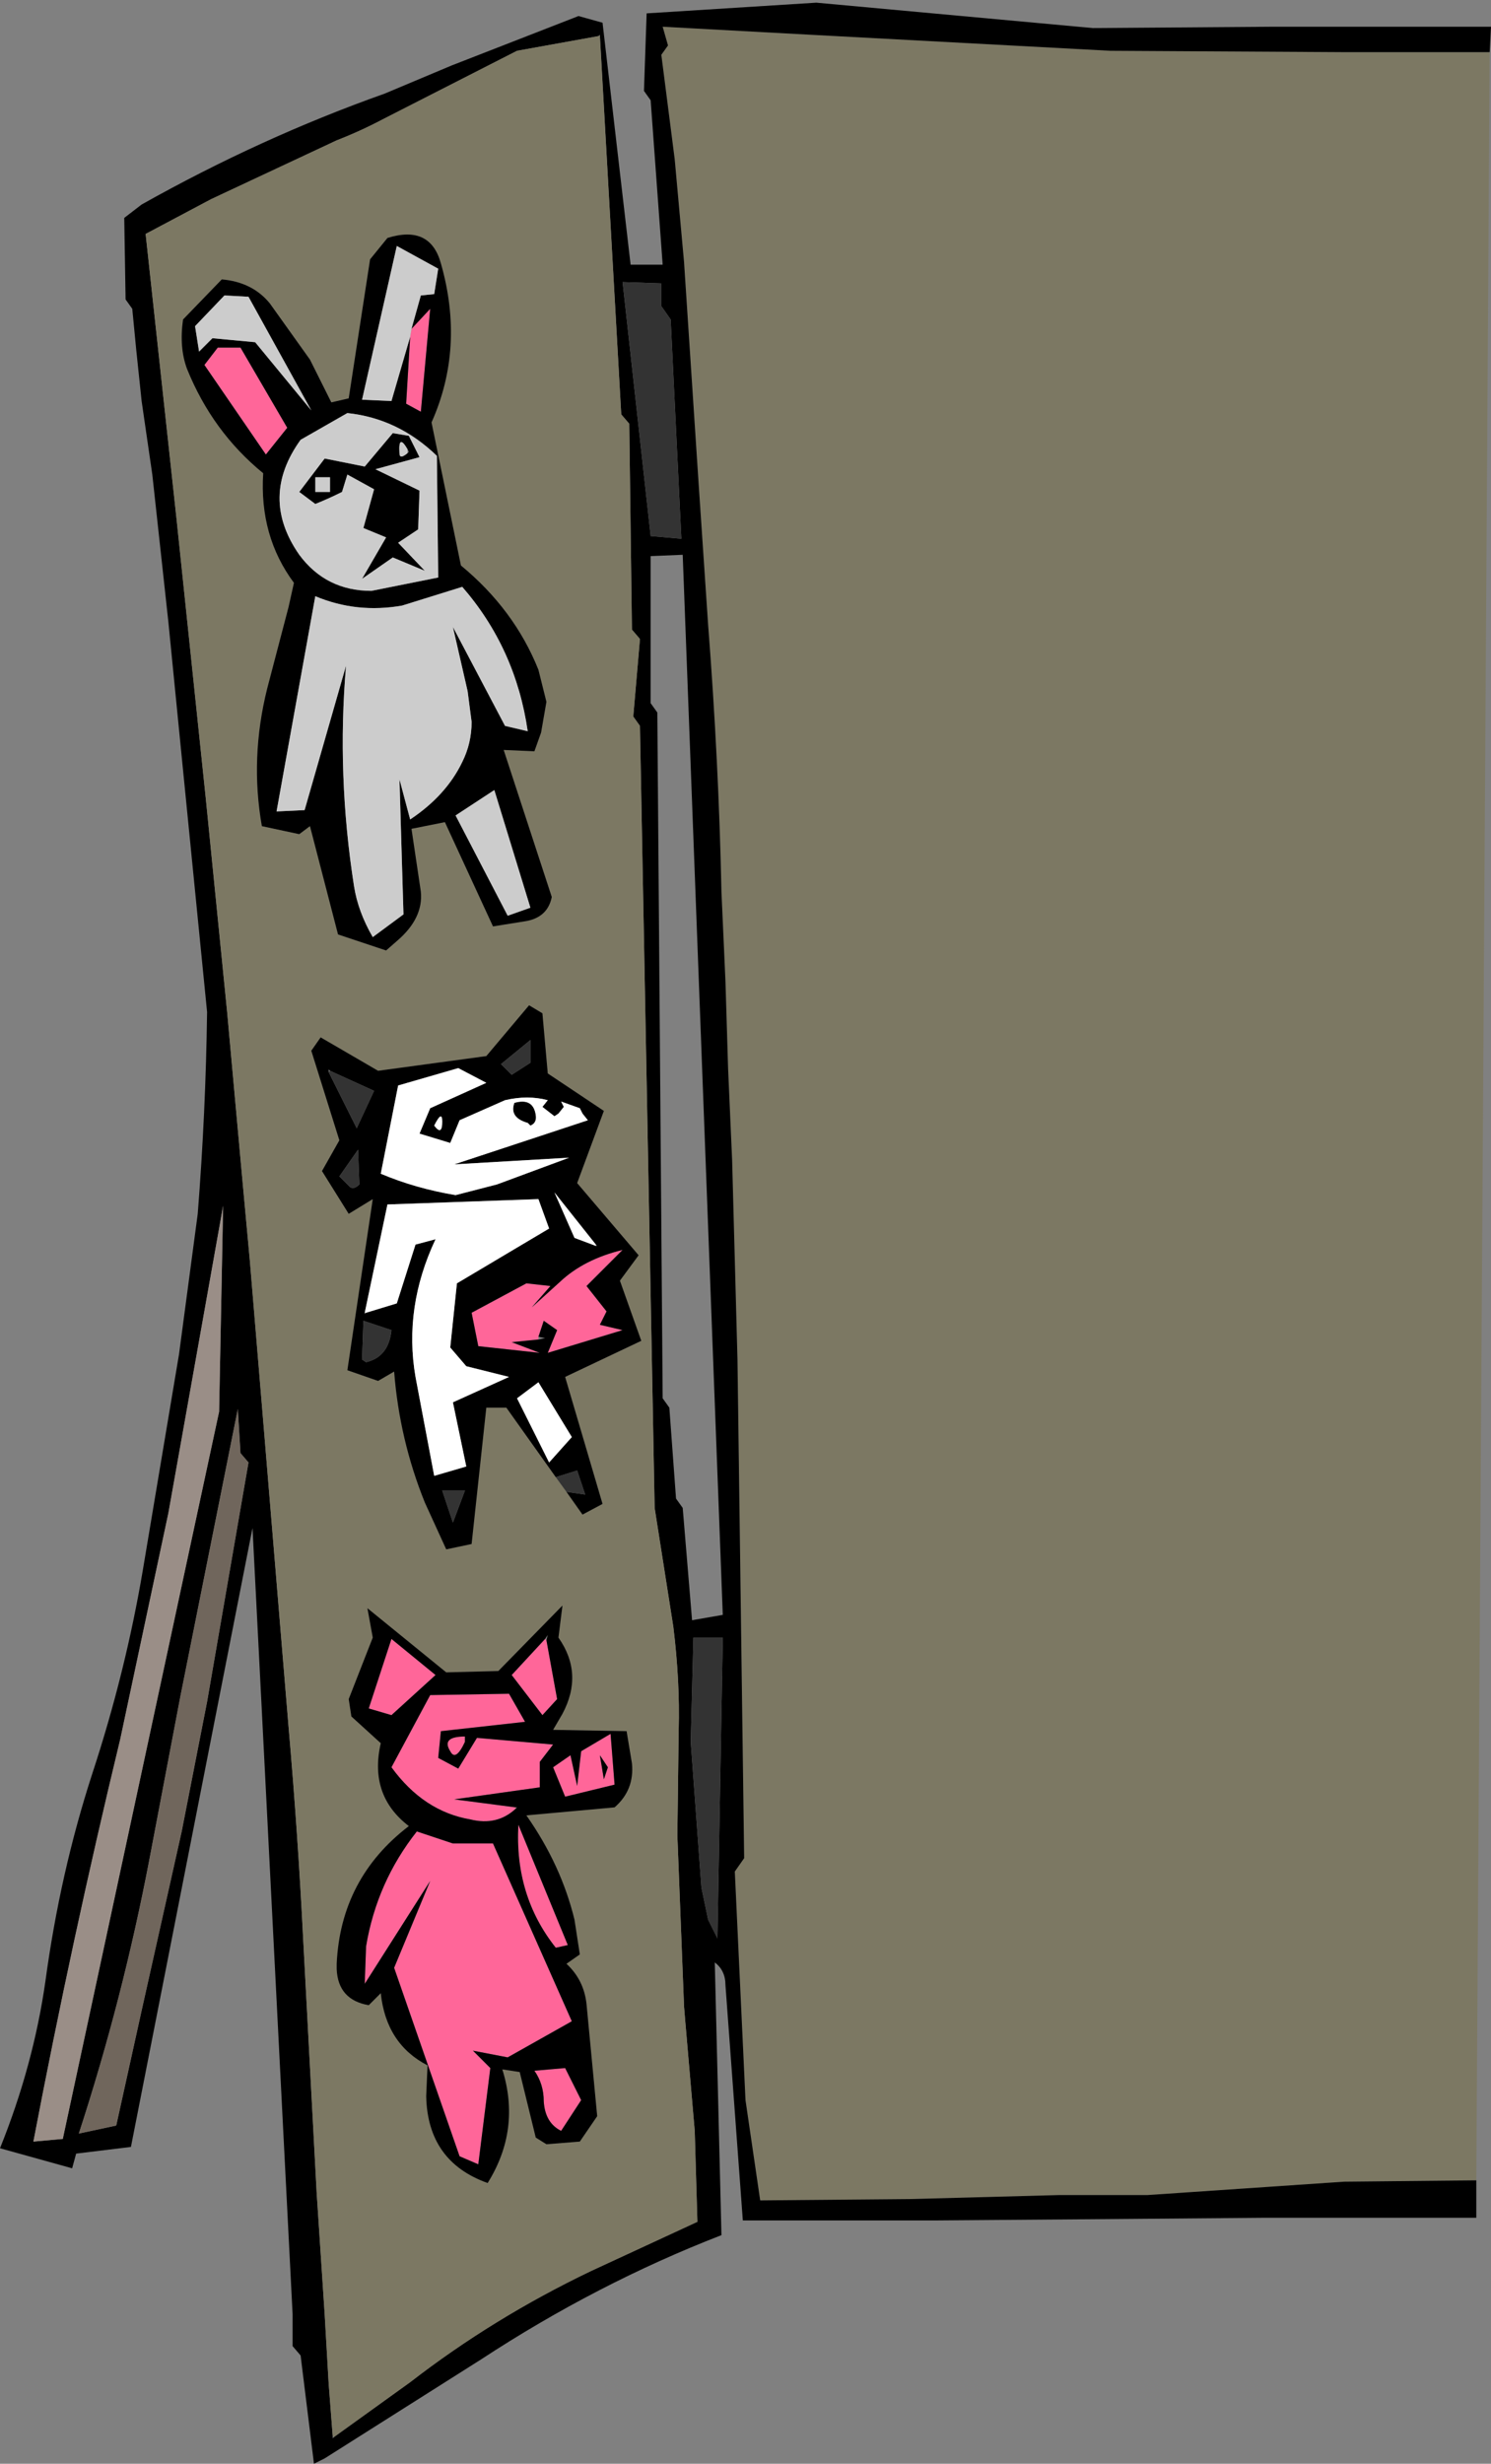 <?xml version="1.0" encoding="UTF-8" standalone="no"?>
<svg xmlns:xlink="http://www.w3.org/1999/xlink" height="92.15px" width="55.8px" xmlns="http://www.w3.org/2000/svg">
  <rect width="100%" height="100%" fill="#808080" stroke="none"/>
  <g transform="matrix(1.0, 0.0, 0.0, 1.0, 30.2, 46.05)">
    <path d="M25.05 35.5 L20.1 35.55 12.75 36.05 9.45 36.05 3.85 36.2 -1.75 36.25 -2.3 32.5 -2.7 23.95 -2.35 23.45 -2.6 4.8 -2.8 -2.65 -2.95 -6.05 -3.05 -9.35 -3.2 -12.7 Q-3.3 -17.55 -3.7 -22.7 L-4.05 -27.9 -4.6 -36.25 -4.95 -40.1 -5.45 -44.0 -5.2 -44.35 -5.4 -45.05 -0.8 -44.8 11.35 -44.15 20.0 -44.1 25.55 -44.1 25.05 35.5" fill="#7c7863" fill-rule="evenodd" stroke="none"/>
    <path d="M25.55 -44.1 L20.0 -44.1 11.35 -44.15 -0.8 -44.8 -5.4 -45.05 -5.2 -44.35 -5.45 -44.0 -4.95 -40.1 -4.6 -36.25 -4.05 -27.9 -3.7 -22.7 Q-3.3 -17.55 -3.2 -12.7 L-3.05 -9.35 -2.95 -6.05 -2.8 -2.65 -2.6 4.8 -2.35 23.45 -2.7 23.95 -2.3 32.5 -1.75 36.25 3.85 36.2 9.45 36.05 12.75 36.05 20.1 35.55 25.05 35.5 25.05 36.9 17.1 36.9 11.15 36.95 4.8 37.0 -2.4 37.0 -3.05 28.2 Q-3.05 27.65 -3.45 27.35 L-3.2 37.55 Q-7.85 39.35 -12.2 42.2 L-18.05 45.9 -18.45 46.1 -18.95 42.05 -19.25 41.7 -19.25 40.5 -20.75 11.1 -25.3 34.25 -27.35 34.5 -27.5 35.05 -30.2 34.3 Q-28.95 31.2 -28.5 28.05 -27.95 24.0 -26.75 20.3 -25.5 16.5 -24.85 12.65 L-23.5 4.6 -22.8 -0.65 Q-22.5 -4.45 -22.45 -8.2 L-23.4 -17.75 -23.9 -22.8 -24.5 -28.3 -24.9 -31.05 -25.1 -32.95 -25.25 -34.5 -25.5 -34.85 -25.55 -37.9 -24.9 -38.4 Q-20.45 -40.9 -15.8 -42.55 L-13.3 -43.6 -8.55 -45.45 -7.65 -45.2 -6.6 -36.15 -5.4 -36.15 -5.85 -42.3 -6.1 -42.65 -6.0 -45.55 0.35 -45.95 10.7 -45.0 17.4 -45.05 25.6 -45.05 25.55 -44.1 M-7.8 -44.7 L-10.85 -44.15 -15.85 -41.6 Q-16.7 -41.15 -17.6 -40.8 L-22.3 -38.6 -24.75 -37.3 -23.6 -26.7 -22.5 -16.2 -21.7 -8.2 -21.15 -2.15 -20.85 1.1 -20.3 7.7 -19.4 18.55 Q-19.05 22.55 -18.85 26.55 L-18.35 35.95 -18.05 40.5 -17.9 43.1 -17.75 45.05 -17.75 45.15 -17.7 45.1 -14.85 43.05 Q-11.75 40.65 -8.1 38.9 L-4.1 37.05 -4.2 33.65 -4.55 29.6 -4.6 29.0 -4.85 22.6 -4.8 18.65 Q-4.75 16.85 -5.0 14.8 L-5.7 10.35 -6.25 -18.9 -6.5 -19.25 -6.25 -22.15 -6.55 -22.5 -6.65 -30.2 -6.95 -30.55 -7.75 -44.75 -7.8 -44.7 M-5.45 -35.45 L-6.9 -35.5 -5.85 -26.0 -4.7 -25.9 -5.1 -34.1 -5.45 -34.6 -5.45 -35.45 M-4.65 -25.3 L-5.85 -25.25 -5.85 -19.75 -5.6 -19.4 -5.4 6.25 -5.15 6.6 -4.9 10.0 -4.65 10.35 -4.3 14.55 -3.15 14.35 -4.65 -25.3 M-3.15 15.2 L-4.25 15.2 -4.35 19.1 -3.95 24.55 -3.7 25.75 -3.35 26.45 -3.15 15.2 M-22.5 2.7 L-23.9 10.55 -25.7 19.0 Q-27.5 26.45 -28.95 34.05 L-27.85 33.95 -22.0 6.75 -21.85 -0.95 -22.5 2.7 M-21.2 8.3 L-21.3 6.65 -23.45 17.4 -24.6 23.45 Q-25.6 28.7 -27.25 33.75 L-25.85 33.45 -24.9 29.15 -23.4 22.45 -22.45 17.6 -20.9 8.65 -21.2 8.3" fill="#000000" fill-rule="evenodd" stroke="none"/>
    <path d="M-5.45 -35.45 L-5.45 -34.6 -5.1 -34.1 -4.7 -25.9 -5.85 -26.0 -6.9 -35.5 -5.45 -35.45 M-3.15 15.2 L-3.35 26.45 -3.7 25.75 -3.95 24.55 -4.35 19.1 -4.25 15.2 -3.15 15.2" fill="#333333" fill-rule="evenodd" stroke="none"/>
    <path d="M-22.5 2.7 L-21.85 -0.95 -22.0 6.75 -27.85 33.95 -28.95 34.05 Q-27.5 26.45 -25.7 19.0 L-23.9 10.55 -22.5 2.7" fill="#9a8e87" fill-rule="evenodd" stroke="none"/>
    <path d="M-21.2 8.3 L-20.9 8.65 -22.45 17.6 -23.4 22.45 -24.9 29.15 -25.85 33.45 -27.25 33.75 Q-25.6 28.7 -24.6 23.45 L-23.45 17.4 -21.3 6.65 -21.2 8.3" fill="#70665c" fill-rule="evenodd" stroke="none"/>
    <path d="M-7.75 -44.7 L-6.95 -30.55 -6.65 -30.2 -6.55 -22.5 -6.25 -22.15 -6.5 -19.25 -6.25 -18.9 -5.7 10.35 -5.0 14.8 Q-4.75 16.85 -4.8 18.65 L-4.85 22.6 -4.6 29.0 -4.55 29.6 -4.2 33.65 -4.1 37.05 -8.1 38.9 Q-11.75 40.65 -14.85 43.05 L-17.7 45.1 -17.75 45.05 -17.9 43.1 -18.05 40.5 -18.35 35.95 -18.85 26.55 Q-19.05 22.55 -19.4 18.55 L-20.3 7.7 -20.85 1.1 -21.15 -2.15 -21.7 -8.2 -22.5 -16.2 -23.6 -26.7 -24.75 -37.3 -22.3 -38.6 -17.6 -40.8 Q-16.7 -41.15 -15.85 -41.6 L-10.85 -44.15 -7.8 -44.7 -7.75 -44.7 M-18.6 -32.6 L-20.1 -34.7 Q-20.75 -35.5 -21.9 -35.6 L-23.35 -34.1 Q-23.5 -33.05 -23.2 -32.25 -22.25 -29.9 -20.35 -28.35 -20.5 -26.0 -19.2 -24.25 L-19.4 -23.35 -20.2 -20.3 Q-20.85 -17.7 -20.4 -15.15 L-19.0 -14.85 -18.6 -15.15 -17.55 -11.1 -15.75 -10.5 -15.35 -10.85 Q-14.35 -11.7 -14.45 -12.7 L-14.8 -15.05 -13.55 -15.3 -11.75 -11.4 -10.5 -11.6 Q-9.7 -11.75 -9.55 -12.5 L-11.35 -18.0 -10.2 -17.95 -9.95 -18.65 -9.75 -19.8 -10.05 -21.0 Q-10.95 -23.25 -12.95 -24.9 L-14.05 -30.25 Q-12.8 -33.05 -13.7 -36.2 -14.1 -37.65 -15.7 -37.15 L-16.35 -36.35 -17.15 -31.15 -17.8 -31.0 -18.6 -32.6 M-9.0 9.75 L-8.4 10.6 -7.65 10.2 -9.05 5.45 -6.2 4.1 -7.0 1.85 -6.3 0.9 -8.6 -1.8 -7.6 -4.5 -9.7 -5.9 -9.9 -8.15 -10.4 -8.45 -12.0 -6.55 -16.05 -6.0 -18.2 -7.25 -18.55 -6.75 -17.5 -3.4 -18.15 -2.25 -17.15 -0.65 -16.25 -1.2 -17.2 5.2 -16.05 5.6 -15.45 5.25 Q-15.25 7.8 -14.3 10.15 L-13.5 11.9 -12.55 11.7 -12.0 6.6 -11.25 6.6 -9.4 9.2 -9.0 9.75 M-11.55 16.45 L-13.5 16.5 -16.45 14.1 -16.25 15.2 -17.15 17.5 -17.05 18.15 -15.95 19.15 Q-16.4 21.1 -14.9 22.25 -17.45 24.2 -17.6 27.4 L-17.6 27.6 Q-17.55 28.75 -16.4 28.95 L-15.95 28.5 Q-15.75 30.4 -14.2 31.2 L-14.25 32.35 Q-14.2 34.8 -11.95 35.6 -10.7 33.6 -11.4 31.35 L-10.75 31.45 -10.15 33.9 -9.75 34.15 -8.5 34.05 -7.85 33.1 -8.25 28.9 Q-8.35 28.0 -9.0 27.4 L-8.5 27.05 -8.7 25.75 Q-9.2 23.7 -10.5 21.85 L-7.2 21.55 Q-6.45 20.9 -6.55 19.9 L-6.75 18.7 -9.5 18.65 -9.15 18.05 Q-8.35 16.55 -9.3 15.2 L-9.15 14.0 -11.55 16.45" fill="#7c7863" fill-rule="evenodd" stroke="none"/>
    <path d="M-14.8 -33.75 L-14.1 -34.5 -14.45 -30.65 -15.0 -30.95 -14.85 -33.45 -14.8 -33.75 M-19.45 -30.05 L-20.25 -29.05 -22.55 -32.4 -22.05 -33.05 -21.2 -33.05 -19.45 -30.05 M-10.05 3.95 L-10.05 4.05 -11.05 4.15 -10.0 4.55 -12.3 4.3 -12.55 3.05 -10.5 1.95 -9.6 2.05 -10.3 2.85 -9.25 1.9 Q-8.35 1.05 -6.9 0.7 L-8.25 2.05 -7.5 3.0 -7.75 3.5 -6.9 3.7 -9.7 4.55 -9.35 3.7 -9.85 3.35 -10.05 3.95 M-10.9 21.6 Q-11.6 22.25 -12.6 22.0 -14.35 21.7 -15.55 20.05 L-14.1 17.35 -11.15 17.3 -10.55 18.35 -13.7 18.7 -13.8 19.7 -13.05 20.1 -12.35 18.95 -9.5 19.2 -10.0 19.85 -10.0 20.8 -13.2 21.25 -10.9 21.55 -10.9 21.6 M-14.6 22.45 L-13.25 22.9 -11.75 22.9 -8.8 29.55 -11.2 30.9 -12.5 30.65 -11.85 31.3 -12.3 34.9 -13.0 34.6 -15.45 27.55 -14.1 24.3 -16.55 28.15 -16.5 26.75 Q-16.1 24.35 -14.6 22.45 M-12.8 18.9 L-12.8 19.1 Q-13.15 19.85 -13.35 19.45 -13.7 18.9 -12.8 18.9 M-16.4 17.85 L-15.55 15.25 -13.9 16.6 -15.55 18.1 -16.4 17.85 M-9.8 15.25 L-9.75 15.3 -9.35 17.5 -9.9 18.1 -11.05 16.6 -9.8 15.25 M-9.2 33.65 Q-9.8 33.35 -9.85 32.55 -9.85 31.9 -10.2 31.4 L-9.05 31.3 -8.45 32.5 -9.2 33.65 M-8.95 26.7 L-9.4 26.8 Q-10.95 24.85 -10.8 22.2 L-8.95 26.7 M-7.75 19.6 L-7.6 20.5 -7.45 20.05 -7.75 19.6 M-7.35 18.8 L-7.2 20.7 -9.05 21.15 -9.5 20.05 -8.85 19.6 -8.6 20.75 -8.45 19.45 -7.35 18.8" fill="#ff6699" fill-rule="evenodd" stroke="none"/>
    <path d="M-14.85 -33.45 L-15.0 -30.95 -14.45 -30.65 -14.1 -34.5 -14.8 -33.75 -14.45 -35.0 -13.95 -35.05 -13.8 -36.0 -15.35 -36.85 -16.65 -31.1 -15.55 -31.05 -14.85 -33.45 M-18.6 -32.6 L-17.8 -31.0 -17.15 -31.15 -16.35 -36.35 -15.7 -37.15 Q-14.1 -37.65 -13.7 -36.2 -12.8 -33.05 -14.05 -30.25 L-12.95 -24.9 Q-10.95 -23.25 -10.05 -21.0 L-9.75 -19.8 -9.95 -18.65 -10.2 -17.95 -11.35 -18.0 -9.55 -12.5 Q-9.7 -11.75 -10.5 -11.6 L-11.75 -11.4 -13.55 -15.3 -14.8 -15.05 -14.45 -12.7 Q-14.35 -11.7 -15.35 -10.85 L-15.75 -10.5 -17.55 -11.1 -18.6 -15.15 -19.0 -14.85 -20.4 -15.15 Q-20.85 -17.7 -20.2 -20.3 L-19.4 -23.35 -19.2 -24.25 Q-20.5 -26.0 -20.35 -28.35 -22.25 -29.9 -23.2 -32.25 -23.5 -33.05 -23.35 -34.1 L-21.9 -35.6 Q-20.75 -35.5 -20.1 -34.7 L-18.6 -32.6 M-15.5 -29.85 L-14.9 -29.75 -14.5 -28.95 -16.15 -28.5 -14.5 -27.7 -14.55 -26.25 -15.3 -25.75 -14.3 -24.7 -15.5 -25.2 -16.65 -24.4 -15.75 -25.95 -16.6 -26.3 -16.2 -27.75 -17.2 -28.3 -17.4 -27.65 Q-17.9 -27.4 -18.4 -27.2 L-19.0 -27.65 -18.05 -28.9 -16.55 -28.6 -15.5 -29.85 M-18.4 -28.2 L-18.4 -27.65 -17.85 -27.65 -17.85 -28.2 -18.4 -28.2 M-19.45 -30.05 L-21.2 -33.05 -22.05 -33.05 -22.55 -32.4 -20.25 -29.05 -19.45 -30.05 M-18.95 -29.6 Q-20.5 -27.45 -19.0 -25.3 -18.0 -23.95 -16.3 -23.95 L-13.8 -24.45 -13.85 -29.0 Q-15.3 -30.4 -17.2 -30.6 L-18.95 -29.6 M-14.95 -29.1 L-14.9 -29.15 -14.95 -29.25 Q-15.3 -29.85 -15.25 -29.1 -15.25 -28.85 -14.95 -29.1 M-21.8 -35.0 L-22.9 -33.85 -22.75 -32.9 -22.25 -33.4 -20.65 -33.25 -18.55 -30.7 -20.9 -34.95 -21.8 -35.0 M-12.7 -20.2 L-13.25 -22.6 -11.3 -18.9 -10.45 -18.7 Q-10.9 -21.8 -12.9 -24.1 L-15.15 -23.4 Q-16.85 -23.1 -18.4 -23.75 L-19.85 -15.7 -18.8 -15.75 -17.25 -21.15 Q-17.6 -17.05 -16.95 -12.9 -16.8 -11.95 -16.25 -11.0 L-15.1 -11.85 -15.25 -16.9 -14.85 -15.4 Q-13.5 -16.3 -12.9 -17.55 -12.55 -18.25 -12.55 -19.05 L-12.7 -20.2 M-13.15 -15.55 L-11.2 -11.8 -10.35 -12.1 -11.7 -16.5 -13.15 -15.55 M-9.4 9.2 L-11.25 6.6 -12.0 6.6 -12.55 11.7 -13.5 11.9 -14.3 10.15 Q-15.25 7.8 -15.45 5.25 L-16.05 5.6 -17.2 5.2 -16.25 -1.2 -17.15 -0.65 -18.15 -2.25 -17.5 -3.4 -18.55 -6.75 -18.2 -7.25 -16.05 -6.0 -12.0 -6.55 -10.4 -8.45 -9.9 -8.15 -9.7 -5.9 -7.6 -4.5 -8.6 -1.8 -6.3 0.9 -7.0 1.85 -6.2 4.1 -9.05 5.45 -7.65 10.2 -8.4 10.6 -9.0 9.75 -8.3 9.85 -8.6 8.95 -9.4 9.2 M-10.35 -7.15 L-11.45 -6.25 -11.05 -5.85 -10.35 -6.3 -10.35 -7.15 M-17.9 -5.95 L-16.85 -3.85 -16.2 -5.25 -17.85 -6.0 -17.9 -6.05 -17.9 -5.95 M-16.8 -3.05 L-17.5 -2.05 -17.1 -1.65 Q-16.95 -1.55 -16.75 -1.75 L-16.8 -3.05 M-15.95 -2.15 Q-14.65 -1.6 -13.15 -1.35 L-11.6 -1.75 -8.9 -2.75 -13.2 -2.5 -8.2 -4.15 -8.4 -4.4 -8.5 -4.6 -9.2 -4.85 -9.1 -4.65 -9.3 -4.4 -9.45 -4.3 -9.9 -4.65 -9.7 -4.9 Q-10.45 -5.1 -11.3 -4.9 L-13.0 -4.15 -13.35 -3.3 -14.5 -3.65 -14.1 -4.6 -12.0 -5.55 -13.05 -6.1 -15.3 -5.45 -15.95 -2.15 M-10.45 -4.05 Q-11.15 -4.25 -10.95 -4.8 -10.25 -5.0 -10.15 -4.35 -10.1 -4.05 -10.35 -3.95 L-10.45 -4.05 M-13.95 -3.95 Q-13.65 -3.55 -13.65 -4.1 -13.65 -4.55 -13.95 -3.95 M-16.5 3.05 L-15.35 2.7 -14.65 0.5 -13.9 0.3 Q-15.1 2.85 -14.65 5.45 L-13.95 9.15 -12.75 8.8 -13.25 6.4 -11.15 5.45 -12.75 5.05 -13.35 4.35 -13.1 1.95 -9.65 -0.1 -10.05 -1.2 -15.7 -1.0 -16.55 3.05 -16.55 3.1 -16.5 3.05 M-7.9 0.55 L-7.85 0.55 -7.9 0.5 -9.45 -1.45 -8.7 0.25 -7.9 0.55 M-10.05 3.95 L-9.85 3.35 -9.35 3.7 -9.7 4.55 -6.9 3.7 -7.75 3.5 -7.5 3.0 -8.25 2.05 -6.9 0.7 Q-8.35 1.05 -9.25 1.9 L-10.3 2.85 -9.6 2.05 -10.5 1.95 -12.55 3.05 -12.3 4.3 -10.0 4.55 -11.05 4.15 -10.05 4.05 -9.8 4.0 -10.05 3.95 M-8.8 7.7 L-10.05 5.65 -10.85 6.25 -9.65 8.65 -8.8 7.7 M-16.6 3.35 L-16.65 4.8 -16.5 4.9 Q-15.65 4.7 -15.55 3.7 L-16.6 3.35 M-12.8 9.7 L-13.65 9.7 -13.25 10.9 -12.8 9.7 M-11.55 16.45 L-9.15 14.0 -9.3 15.2 Q-8.35 16.55 -9.15 18.05 L-9.5 18.65 -6.75 18.7 -6.55 19.9 Q-6.45 20.9 -7.2 21.55 L-10.5 21.85 Q-9.2 23.7 -8.7 25.75 L-8.5 27.05 -9.0 27.4 Q-8.35 28.0 -8.25 28.9 L-7.85 33.1 -8.5 34.05 -9.75 34.15 -10.15 33.9 -10.75 31.45 -11.4 31.35 Q-10.7 33.6 -11.95 35.6 -14.2 34.8 -14.25 32.35 L-14.2 31.2 Q-15.75 30.4 -15.95 28.5 L-16.4 28.95 Q-17.55 28.75 -17.6 27.6 L-17.6 27.4 Q-17.45 24.2 -14.9 22.25 -16.4 21.1 -15.95 19.15 L-17.05 18.15 -17.15 17.5 -16.25 15.2 -16.45 14.1 -13.5 16.5 -11.55 16.45 M-10.9 21.55 L-13.2 21.25 -10.0 20.8 -10.0 19.85 -9.5 19.2 -12.35 18.95 -13.05 20.1 -13.8 19.7 -13.7 18.7 -10.55 18.35 -11.15 17.3 -14.1 17.35 -15.55 20.05 Q-14.35 21.7 -12.6 22.0 -11.6 22.25 -10.9 21.6 L-10.85 21.55 -10.9 21.55 M-16.4 17.85 L-15.55 18.1 -13.9 16.6 -15.55 15.25 -16.4 17.85 M-12.8 18.9 Q-13.7 18.9 -13.35 19.45 -13.15 19.85 -12.8 19.1 L-12.8 18.9 M-14.6 22.45 Q-16.1 24.35 -16.5 26.75 L-16.55 28.15 -14.1 24.3 -15.45 27.55 -13.0 34.6 -12.3 34.9 -11.85 31.3 -12.5 30.65 -11.2 30.9 -8.8 29.55 -11.75 22.9 -13.25 22.9 -14.6 22.45 M-9.75 15.3 L-9.7 15.1 -9.8 15.25 -11.05 16.6 -9.9 18.1 -9.35 17.5 -9.75 15.3 M-7.35 18.8 L-8.45 19.45 -8.6 20.75 -8.85 19.6 -9.5 20.05 -9.05 21.15 -7.2 20.7 -7.35 18.8 M-7.75 19.6 L-7.45 20.05 -7.6 20.5 -7.75 19.6 M-8.95 26.7 L-10.8 22.2 Q-10.95 24.85 -9.4 26.8 L-8.95 26.7 M-9.2 33.65 L-8.45 32.5 -9.05 31.3 -10.2 31.4 Q-9.85 31.9 -9.85 32.55 -9.8 33.35 -9.2 33.65" fill="#000000" fill-rule="evenodd" stroke="none"/>
    <path d="M-14.8 -33.75 L-14.85 -33.45 -15.55 -31.05 -16.65 -31.1 -15.35 -36.85 -13.8 -36.0 -13.95 -35.05 -14.45 -35.0 -14.8 -33.75 M-18.4 -28.2 L-17.85 -28.2 -17.85 -27.65 -18.4 -27.65 -18.4 -28.2 M-15.5 -29.85 L-16.55 -28.6 -18.05 -28.9 -19.0 -27.65 -18.4 -27.2 Q-17.9 -27.4 -17.4 -27.65 L-17.2 -28.3 -16.2 -27.75 -16.6 -26.3 -15.75 -25.95 -16.65 -24.4 -15.5 -25.2 -14.3 -24.7 -15.3 -25.75 -14.55 -26.25 -14.5 -27.7 -16.15 -28.5 -14.5 -28.95 -14.9 -29.75 -15.5 -29.85 M-18.95 -29.6 L-17.2 -30.6 Q-15.3 -30.4 -13.85 -29.0 L-13.8 -24.45 -16.3 -23.95 Q-18.0 -23.95 -19.0 -25.3 -20.5 -27.45 -18.95 -29.6 M-14.95 -29.25 L-14.95 -29.1 Q-15.25 -28.85 -15.25 -29.1 -15.3 -29.85 -14.95 -29.25 M-13.15 -15.55 L-11.7 -16.5 -10.35 -12.1 -11.2 -11.8 -13.15 -15.55 M-12.7 -20.2 L-12.55 -19.05 Q-12.55 -18.25 -12.9 -17.55 -13.5 -16.3 -14.85 -15.4 L-15.25 -16.9 -15.1 -11.85 -16.25 -11.0 Q-16.8 -11.95 -16.95 -12.9 -17.6 -17.05 -17.25 -21.15 L-18.8 -15.75 -19.85 -15.7 -18.4 -23.75 Q-16.85 -23.1 -15.15 -23.4 L-12.9 -24.1 Q-10.9 -21.8 -10.45 -18.7 L-11.3 -18.9 -13.25 -22.6 -12.7 -20.2 M-21.8 -35.0 L-20.9 -34.95 -18.55 -30.7 -20.65 -33.25 -22.25 -33.4 -22.75 -32.9 -22.9 -33.85 -21.8 -35.0" fill="#cccccc" fill-rule="evenodd" stroke="none"/>
    <path d="M-9.0 9.75 L-9.4 9.2 -8.6 8.95 -8.3 9.85 -9.0 9.75 M-17.85 -6.0 L-16.2 -5.25 -16.85 -3.85 -17.9 -5.95 -17.85 -6.0 M-10.35 -7.15 L-10.35 -6.3 -11.05 -5.85 -11.45 -6.25 -10.35 -7.15 M-16.8 -3.05 L-16.75 -1.75 Q-16.95 -1.55 -17.1 -1.65 L-17.5 -2.05 -16.8 -3.05 M-12.8 9.7 L-13.25 10.9 -13.65 9.7 -12.8 9.7 M-16.6 3.35 L-15.55 3.7 Q-15.65 4.7 -16.5 4.9 L-16.65 4.8 -16.6 3.35" fill="#333333" fill-rule="evenodd" stroke="none"/>
    <path d="M-16.55 3.05 L-15.7 -1.0 -10.05 -1.2 -9.65 -0.1 -13.1 1.95 -13.35 4.35 -12.75 5.05 -11.15 5.45 -13.25 6.4 -12.75 8.8 -13.95 9.15 -14.65 5.45 Q-15.1 2.85 -13.9 0.3 L-14.65 0.5 -15.35 2.7 -16.5 3.05 -16.55 3.05 M-13.95 -3.95 Q-13.65 -4.55 -13.65 -4.1 -13.65 -3.55 -13.95 -3.95 M-10.45 -4.05 L-10.35 -3.95 Q-10.1 -4.05 -10.15 -4.35 -10.25 -5.0 -10.95 -4.8 -11.15 -4.25 -10.45 -4.05 M-15.95 -2.15 L-15.3 -5.45 -13.05 -6.1 -12.0 -5.55 -14.1 -4.6 -14.5 -3.65 -13.35 -3.3 -13.0 -4.15 -11.3 -4.9 Q-10.45 -5.1 -9.7 -4.9 L-9.9 -4.65 -9.45 -4.3 -9.3 -4.4 -9.1 -4.65 -9.2 -4.85 -8.5 -4.6 -8.4 -4.4 -8.2 -4.15 -13.2 -2.5 -8.9 -2.75 -11.6 -1.75 -13.15 -1.35 Q-14.65 -1.6 -15.95 -2.15 M-7.9 0.5 L-7.9 0.55 -8.7 0.25 -9.45 -1.45 -7.9 0.5 M-8.8 7.7 L-9.65 8.65 -10.85 6.25 -10.05 5.65 -8.8 7.7" fill="#ffffff" fill-rule="evenodd" stroke="none"/>
  </g>
</svg>
